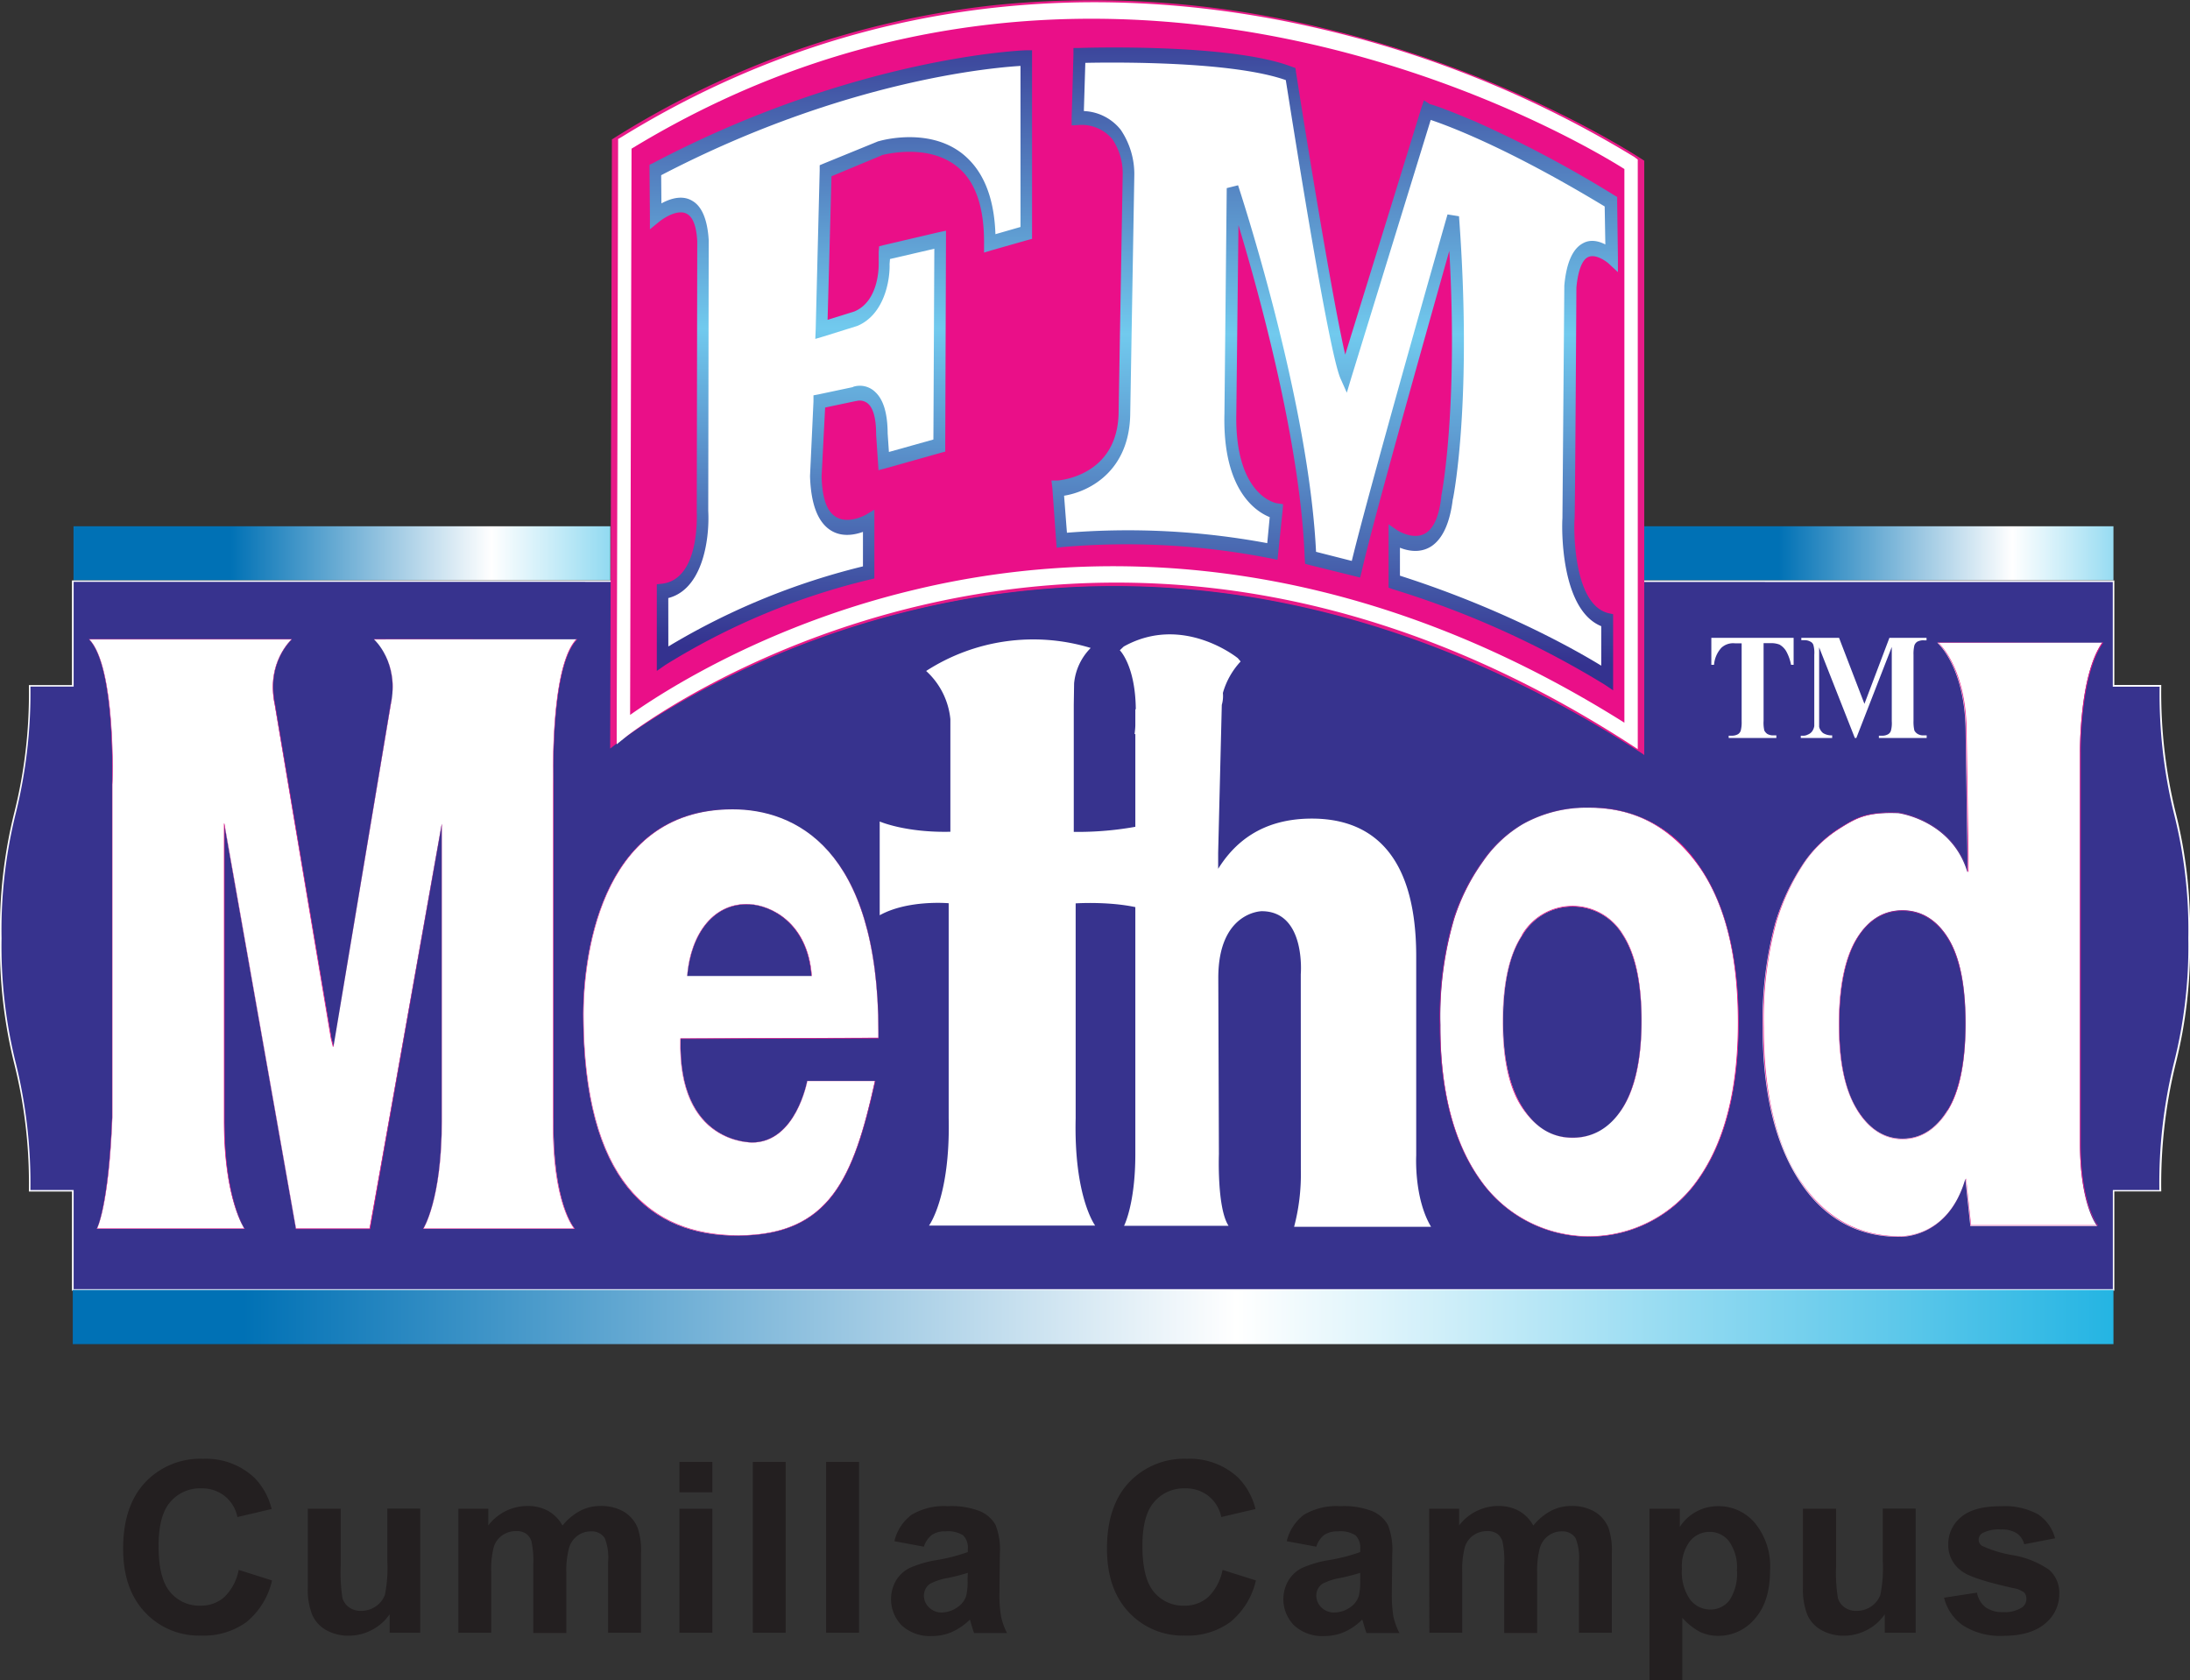 <svg xmlns="http://www.w3.org/2000/svg" xmlns:xlink="http://www.w3.org/1999/xlink" viewBox="0 0 324.43 248.9"><rect x="0" y="0" width="324.43" height="248.9" fill="#333333" stroke="none"/><defs><style>.cls-1{fill:#231f20;}.cls-2{fill:url(#linear-gradient);}.cls-3{fill:url(#linear-gradient-2);}.cls-4{fill:#37338e;}.cls-5{fill:#fdfdfe;}.cls-6{fill:#e81a88;}.cls-7{fill:#ea0f88;}.cls-13,.cls-8{fill:#fff;}.cls-9{fill:url(#linear-gradient-3);}.cls-10{fill:url(#linear-gradient-4);}.cls-11{fill:url(#linear-gradient-5);}.cls-12{fill:#e91688;}.cls-13{fill-rule:evenodd;}</style><linearGradient id="linear-gradient" x1="-9158.5" y1="1254.21" x2="-8938.06" y2="1254.21" gradientTransform="translate(3193.56 -427.11) scale(0.32 0.41)" gradientUnits="userSpaceOnUse"><stop offset="0.01" stop-color="#0071b5"/><stop offset="0.5" stop-color="#fff"/><stop offset="0.6" stop-color="#d0eff9"/><stop offset="0.83" stop-color="#5bc7ea"/><stop offset="1" stop-color="#00a8de"/></linearGradient><linearGradient id="linear-gradient-2" x1="-9875.77" y1="1254.21" x2="-9628.97" y2="1254.21" xlink:href="#linear-gradient"/><linearGradient id="linear-gradient-3" x1="-9810.63" y1="1331.85" x2="-9810.63" y2="1634.97" gradientTransform="translate(3196.22 -411.21) scale(0.31)" gradientUnits="userSpaceOnUse"><stop offset="0" stop-color="#34328f"/><stop offset="0.5" stop-color="#71caee"/><stop offset="0.66" stop-color="#5e9bd1"/><stop offset="1" stop-color="#34328f"/></linearGradient><linearGradient id="linear-gradient-4" x1="-9576.99" y1="1328.24" x2="-9576.99" y2="1644.16" xlink:href="#linear-gradient-3"/><linearGradient id="linear-gradient-5" x1="-9876.5" y1="1565.35" x2="-8938.21" y2="1565.35" gradientTransform="translate(3193.56 -440.24) scale(0.32 0.41)" xlink:href="#linear-gradient"/></defs><g id="Layer_2" data-name="Layer 2"><g id="Layer_1-2" data-name="Layer 1"><path class="cls-1" d="M35.36,232.59l4.94,1.56a11.17,11.17,0,0,1-3.79,6.17,10.77,10.77,0,0,1-6.73,2,10.9,10.9,0,0,1-8.3-3.45c-2.16-2.29-3.24-5.44-3.24-9.42q0-6.33,3.26-9.82a11.21,11.21,0,0,1,8.59-3.5,10.49,10.49,0,0,1,7.55,2.76,9.94,9.94,0,0,1,2.6,4.68l-5.07,1.19a5.31,5.31,0,0,0-1.88-3.11,5.39,5.39,0,0,0-3.47-1.14,5.77,5.77,0,0,0-4.58,2q-1.75,2-1.75,6.54c0,3.2.57,5.48,1.73,6.84a5.62,5.62,0,0,0,4.51,2,5.19,5.19,0,0,0,3.52-1.29A7.6,7.6,0,0,0,35.36,232.59Z"/><path class="cls-1" d="M57.72,241.9v-2.74a7.08,7.08,0,0,1-2.62,2.32,7.3,7.3,0,0,1-3.43.86,6.73,6.73,0,0,1-3.31-.81,4.82,4.82,0,0,1-2.11-2.29,10.2,10.2,0,0,1-.65-4.07V223.53h4.87V232a24.5,24.5,0,0,0,.26,4.76,2.59,2.59,0,0,0,1,1.39,2.9,2.9,0,0,0,1.77.51,3.76,3.76,0,0,0,2.19-.68,3.52,3.52,0,0,0,1.33-1.7,20,20,0,0,0,.36-5v-7.77h4.87V241.9Z"/><path class="cls-1" d="M67.9,223.53h4.44V226a7.3,7.3,0,0,1,5.76-2.88,6.33,6.33,0,0,1,3.09.72,5.61,5.61,0,0,1,2.14,2.18,8.57,8.57,0,0,1,2.61-2.18,6.48,6.48,0,0,1,3-.72,6.68,6.68,0,0,1,3.43.82,5,5,0,0,1,2.09,2.41,10.53,10.53,0,0,1,.5,3.8V241.9H90.09V231.4a7.84,7.84,0,0,0-.5-3.52,2.31,2.31,0,0,0-2.08-1,3.35,3.35,0,0,0-1.92.62,3.45,3.45,0,0,0-1.29,1.83,12.88,12.88,0,0,0-.4,3.79v8.82H79V231.84a14.11,14.11,0,0,0-.26-3.46,2.26,2.26,0,0,0-.81-1.16,2.57,2.57,0,0,0-1.48-.38,3.53,3.53,0,0,0-2,.6,3.33,3.33,0,0,0-1.3,1.75,13.39,13.39,0,0,0-.38,3.79v8.92H67.9Z"/><path class="cls-1" d="M100.65,221.09v-4.5h4.88v4.5Zm0,20.81V223.53h4.88V241.9Z"/><path class="cls-1" d="M111.52,241.9V216.59h4.87V241.9Z"/><path class="cls-1" d="M122.38,241.9V216.59h4.88V241.9Z"/><path class="cls-1" d="M136.87,229.15l-4.37-.81a6.81,6.81,0,0,1,2.55-3.92,9.37,9.37,0,0,1,5.37-1.27,11.55,11.55,0,0,1,4.82.77,4.85,4.85,0,0,1,2.24,2,10.07,10.07,0,0,1,.64,4.34l-.06,5.67a19,19,0,0,0,.24,3.56,9.91,9.91,0,0,0,.88,2.46h-4.87c-.13-.32-.28-.8-.46-1.43-.08-.29-.14-.48-.17-.57a9,9,0,0,1-2.64,1.83,7.42,7.42,0,0,1-3,.61,6.16,6.16,0,0,1-4.43-1.55,5.55,5.55,0,0,1-.87-6.68,4.84,4.84,0,0,1,2.07-1.88,16.22,16.22,0,0,1,3.86-1.13,26.29,26.29,0,0,0,4.7-1.2v-.48a2.51,2.51,0,0,0-.69-2,4.2,4.2,0,0,0-2.61-.59,3.45,3.45,0,0,0-2,.51A3.52,3.52,0,0,0,136.87,229.15Zm6.5,3.88a29.24,29.24,0,0,1-2.93.75,9.15,9.15,0,0,0-2.63.85,2.1,2.1,0,0,0-.94,1.74,2.41,2.41,0,0,0,.76,1.78,2.6,2.6,0,0,0,1.92.75A4.12,4.12,0,0,0,142,238a3.06,3.06,0,0,0,1.15-1.63,9.64,9.64,0,0,0,.19-2.39Z"/><path class="cls-1" d="M181.11,232.59l4.94,1.56a11.12,11.12,0,0,1-3.8,6.17,10.74,10.74,0,0,1-6.72,2,10.9,10.9,0,0,1-8.3-3.45c-2.16-2.29-3.24-5.44-3.24-9.42q0-6.33,3.26-9.82a11.21,11.21,0,0,1,8.59-3.5,10.49,10.49,0,0,1,7.55,2.76,10,10,0,0,1,2.6,4.68l-5.07,1.19a5.31,5.31,0,0,0-1.88-3.11,5.39,5.39,0,0,0-3.47-1.14,5.77,5.77,0,0,0-4.58,2q-1.76,2-1.75,6.54c0,3.2.57,5.48,1.73,6.84a5.62,5.62,0,0,0,4.51,2,5.19,5.19,0,0,0,3.52-1.29A7.6,7.6,0,0,0,181.11,232.59Z"/><path class="cls-1" d="M195,229.15l-4.38-.81a6.91,6.91,0,0,1,2.55-3.92,9.43,9.43,0,0,1,5.38-1.27,11.55,11.55,0,0,1,4.82.77,4.77,4.77,0,0,1,2.23,2,10,10,0,0,1,.65,4.34l-.06,5.67a20.14,20.14,0,0,0,.23,3.56,10.39,10.39,0,0,0,.89,2.46h-4.87c-.13-.32-.28-.8-.46-1.43a5,5,0,0,0-.18-.57,8.81,8.81,0,0,1-2.63,1.83,7.42,7.42,0,0,1-3,.61,6.16,6.16,0,0,1-4.43-1.55,5.51,5.51,0,0,1-.87-6.68,4.84,4.84,0,0,1,2.07-1.88,16.27,16.27,0,0,1,3.85-1.13,26.22,26.22,0,0,0,4.71-1.2v-.48a2.51,2.51,0,0,0-.69-2,4.2,4.2,0,0,0-2.61-.59,3.5,3.5,0,0,0-2,.51A3.57,3.57,0,0,0,195,229.15Zm6.5,3.88a30,30,0,0,1-2.93.75,9,9,0,0,0-2.63.85,2.07,2.07,0,0,0-.94,1.74,2.44,2.44,0,0,0,.75,1.78,2.64,2.64,0,0,0,1.93.75,4.14,4.14,0,0,0,2.48-.87,3.12,3.12,0,0,0,1.15-1.63,9.64,9.64,0,0,0,.19-2.39Z"/><path class="cls-1" d="M211.72,223.53h4.44V226a7.3,7.3,0,0,1,5.76-2.88,6.26,6.26,0,0,1,3.08.72,5.57,5.57,0,0,1,2.15,2.18,8.57,8.57,0,0,1,2.61-2.18,6.48,6.48,0,0,1,3-.72,6.68,6.68,0,0,1,3.43.82,5,5,0,0,1,2.09,2.41,10.53,10.53,0,0,1,.5,3.8V241.9h-4.87V231.4a7.84,7.84,0,0,0-.5-3.52,2.31,2.31,0,0,0-2.08-1,3.35,3.35,0,0,0-1.92.62,3.45,3.45,0,0,0-1.29,1.83,12.88,12.88,0,0,0-.4,3.79v8.82h-4.88V231.84a13.6,13.6,0,0,0-.26-3.46,2.19,2.19,0,0,0-.8-1.16,2.57,2.57,0,0,0-1.48-.38,3.58,3.58,0,0,0-2,.6,3.36,3.36,0,0,0-1.29,1.75,12.94,12.94,0,0,0-.39,3.79v8.92h-4.87Z"/><path class="cls-1" d="M244.35,223.53h4.5v2.69a6.64,6.64,0,0,1,2.38-2.23,6.74,6.74,0,0,1,3.34-.84,7,7,0,0,1,5.42,2.51,10.12,10.12,0,0,1,2.23,7c0,3.07-.74,5.45-2.24,7.15a7,7,0,0,1-5.42,2.55,6.2,6.2,0,0,1-2.75-.6,9.6,9.6,0,0,1-2.59-2.07v9.23h-4.87Zm4.81,8.88a7.14,7.14,0,0,0,1.22,4.58,3.75,3.75,0,0,0,3,1.47,3.52,3.52,0,0,0,2.81-1.35,7.08,7.08,0,0,0,1.12-4.46,6.63,6.63,0,0,0-1.16-4.28,3.55,3.55,0,0,0-2.86-1.41,3.69,3.69,0,0,0-2.94,1.38A6.14,6.14,0,0,0,249.16,232.41Z"/><path class="cls-1" d="M279.21,241.9v-2.74a7,7,0,0,1-2.62,2.32,7.27,7.27,0,0,1-3.43.86,6.67,6.67,0,0,1-3.3-.81,4.84,4.84,0,0,1-2.12-2.29,10.38,10.38,0,0,1-.65-4.07V223.53H272V232a23.33,23.33,0,0,0,.27,4.76,2.52,2.52,0,0,0,1,1.39,2.92,2.92,0,0,0,1.77.51,3.77,3.77,0,0,0,2.2-.68,3.55,3.55,0,0,0,1.32-1.7,20,20,0,0,0,.36-5v-7.77h4.87V241.9Z"/><path class="cls-1" d="M288,236.71l4.87-.75a3.57,3.57,0,0,0,1.25,2.15,4.18,4.18,0,0,0,2.63.73,4.68,4.68,0,0,0,2.81-.7,1.54,1.54,0,0,0,.63-1.3,1.28,1.28,0,0,0-.35-.92,3.76,3.76,0,0,0-1.62-.64c-3.9-.87-6.38-1.66-7.42-2.38a4.72,4.72,0,0,1-2.18-4.12,5.12,5.12,0,0,1,1.88-4q1.89-1.62,5.83-1.62a10.34,10.34,0,0,1,5.59,1.2,6.12,6.12,0,0,1,2.52,3.55l-4.57.88a2.77,2.77,0,0,0-1.11-1.63,4.17,4.17,0,0,0-2.34-.56,5.2,5.2,0,0,0-2.74.54,1.15,1.15,0,0,0-.56,1,1.08,1.08,0,0,0,.49.88,17.46,17.46,0,0,0,4.53,1.38,13.48,13.48,0,0,1,5.4,2.16,4.51,4.51,0,0,1,1.52,3.63,5.56,5.56,0,0,1-2.1,4.35q-2.1,1.81-6.21,1.82a10.25,10.25,0,0,1-5.9-1.51A7,7,0,0,1,288,236.71Z"/><polyline class="cls-2" points="242.07 77.97 313.09 77.97 313.09 85.97 242.07 85.97"/><polyline class="cls-3" points="10.89 77.97 90.41 77.97 90.41 85.97 10.89 85.97"/><path class="cls-4" d="M324.33,139c0-18.67-4.29-18.67-4.29-37.39h-7V86.08H10.78V101.6H4.39C4.39,120.32.13,120.32.13,139s4.26,18.71,4.26,37.42h6.39v14.71H313.09V176.41h7C320,157.7,324.33,157.7,324.33,139Z"/><path class="cls-5" d="M313.09,86H10.66v15.5H4.28v.13a72.51,72.51,0,0,1-2.14,18.67A71.89,71.89,0,0,0,0,139a72.07,72.07,0,0,0,2.14,18.72,72.66,72.66,0,0,1,2.14,18.7v.11h6.38v14.69H313.22V176.52h6.95v-.11a74.84,74.84,0,0,1,2.11-18.7A70.67,70.67,0,0,0,324.43,139a70.49,70.49,0,0,0-2.15-18.72,74.69,74.69,0,0,1-2.11-18.67v-.13h-6.95V86Zm-.1.23v15.51h6.94A74.17,74.17,0,0,0,322,120.32,70.32,70.32,0,0,1,324.18,139,70.38,70.38,0,0,1,322,157.66a74.35,74.35,0,0,0-2.11,18.65H313V191H10.91V176.31H4.51a74.62,74.62,0,0,0-2.13-18.65A71.58,71.58,0,0,1,.23,139a71.52,71.52,0,0,1,2.15-18.67,74.44,74.44,0,0,0,2.13-18.61h6.4V86.2Z"/><path class="cls-6" d="M90.5,110.69s67.69-54.5,153,1V23.84S168-27.39,90.74,20.7Z"/><path class="cls-6" d="M147.17.78A133.21,133.21,0,0,0,90.71,20.62l-.06,0-.26,90.28.23-.16c.12-.15,17.17-13.71,44.45-20.31a126.54,126.54,0,0,1,48.53-2.24c20.24,3,40.37,10.91,59.83,23.55l.15.14V23.81l0,0c-.19-.12-19.21-12.9-47.47-19.62A143.63,143.63,0,0,0,147.17.78Zm0,.23A142.94,142.94,0,0,1,196,4.36c27.6,6.55,46.4,18.91,47.34,19.55v87.57C223.94,98.89,203.87,91,183.6,88A126,126,0,0,0,135,90.28c-25.68,6.23-42.36,18.65-44.32,20.17,0-.48.22-89.56.22-89.71A133.74,133.74,0,0,1,147.19,1Z"/><path class="cls-7" d="M92.37,108.05s66-52.55,149.29,1V24.34s-73.7-49.4-149.09-3Z"/><path class="cls-8" d="M92.87,109.05h0c.69-.53,66.59-51.54,148.31,1l1.44.94V23.64l-.49-.37a158,158,0,0,0-46.55-19c-25.6-6-64.28-8.13-103.45,16l-.56.33v.74l-.21,86.74v2.19ZM93,22.37c74-45.54,147.43,2.51,148.15,3l-.51-1.05V109L242.1,108c-43.26-27.8-81.77-26.58-106.51-20.65C108.81,93.7,92,106.91,91.81,107.05l1.53,1,.22-86.74Z"/><path class="cls-8" d="M98.12,97.53a102.12,102.12,0,0,1,30.55-12.74V77.26s-7.57,4.45-7.82-6.7l.57-11.11,5.18-1.14s4.07-1.48,4.07,6l.29,4,8.2-2.31.11-30.5-8.22,1.89L131,39s.19,6.33-4.2,8.19l-5.1,1.58.62-23.51L130.37,22s16.4-4.83,16.25,14.12L152,34.54V8.6s-24.67.73-54.88,16.61l0,6.8s6.42-5.43,7,3.69L104,75.75s.63,11.15-6,11.91Z"/><path class="cls-9" d="M98.55,98.53h0a102.5,102.5,0,0,1,30.28-12.66l.7-.17V75.51l-1.25.75s-2.81,1.61-4.71.14c-1.2-.91-1.78-2.87-1.86-5.85v.07l.57-11.1-.71,1,5.21-1.1,0,0h.07a1.87,1.87,0,0,1,1.79.43c.75.7,1.15,2.24,1.15,4.46v.09l.27,4,.08,1.26,1-.26,8.2-2.31.69-.18V66l.11-30.53V34.18l-1,.21-8.24,1.93-.66.17-.07.84,0,1.64v.12c0,.2.12,5.5-3.61,7.06l0,0-5,1.56,1,1.14.64-23.49-.61,1L130.66,23l-.09,0c.09,0,7.56-2.15,12,2.39,2.17,2.23,3.23,5.8,3.21,10.62v1.41l1.05-.32,5.38-1.53.68-.18v-.89l0-25.94V7.45l-.9,0c-.23,0-25.2.9-55.22,16.7l-.55.26v.76l.06,6.8v2l1.35-1.1c.73-.6,2.9-2,4.22-1.13.82.49,1.33,1.85,1.44,4v-.1l-.07,40.06v.11c0,.4.5,10-5.14,10.67l-.78.08v1l0,9.89V99.4Zm-.4-9.77c5.91-.67,7-8.83,6.77-13.06v0l.07-40v-.12c-.18-3-1-5-2.41-5.81-2.51-1.56-5.81,1.16-6,1.28L98,32l-.06-6.77-.51,1C127.49,10.43,151.74,9.73,152,9.73l-.82-1.13V34.54l.65-1.1L146.41,35l1.07,1.11c.06-5.55-1.25-9.71-3.88-12.4-5-5.19-13.08-2.9-13.41-2.79h-.06L122,24.24l-.57.24v.78l-.59,23.49-.06,1.46,1.12-.33L127,48.29l0,0h0c4-1.67,4.89-6.79,4.78-9.29v.17l.13-1.64-.73,1,8.24-1.91-1-1.11L138.27,66l.71-1.08-8.21,2.3,1,1-.27-4v.12c0-3-.59-5.09-1.82-6.24a3.25,3.25,0,0,0-3.36-.77l.13,0-5.24,1.11-.7.13,0,.9L120,70.5v.11c.13,3.78,1,6.36,2.68,7.69,2.69,2.13,6.21,0,6.36,0l-1.2-1v7.53l.71-1.09A103.6,103.6,0,0,0,97.73,96.56l1.28,1L99,87.63Z"/><path class="cls-8" d="M194.08,82.69c-.88-23-11.49-54.78-11.49-54.78l-.35,33.38c-.32,13.38,6.8,14.46,6.8,14.46l-.57,6a110.27,110.27,0,0,0-31.22-1.7l-.53-7.71a10.68,10.68,0,0,0,9.84-11l.6-35.64s.27-8.53-7.55-8.29l.31-9.27s22.32-.73,31.27,2.75c0,0,6.37,41,8.11,44.68l12.08-39.2s9.28,2.54,27.2,13.44l.13,8.23s-5.24-4.91-6.14,4.34l-.26,34.42s-.57,13.45,5.77,15v8.55S225.86,92.3,206.55,86.2V79.51s6.65,4.57,7.83-5.8c0,0,2.86-14.43.85-41.58,0,0-12.37,43.38-14.41,52.27Z"/><path class="cls-10" d="M195,82.65c-.89-23-11.5-54.86-11.59-55.2l-1.68.42-.34,33.42c-.36,14.2,7.5,15.59,7.57,15.59l-.77-1.24-.57,6,1-1A112.77,112.77,0,0,0,157.2,79l.94,1-.59-7.66-.82,1.21c3.6-.24,10.46-3,10.7-12,0,0,.61-35.64.61-35.64a11.72,11.72,0,0,0-2-6.66,7.31,7.31,0,0,0-6.4-2.77l.89,1.14.28-9.26L160,9.33c.22,0,22.24-.69,31,2.73l-.63-.88c.69,4.24,6.43,41.25,8.26,45l.89,2,.63-2.11,12.08-39.22-1,.68c.06.05,9.41,2.66,27,13.37l-.52-1,.14,8.2,1.4-.92c-.14-.08-2.61-2.37-4.78-1.12-1.51.81-2.44,2.94-2.73,6.27v.11l-.28,34.39c-.07.53-.55,14.41,6.51,16.19l-.76-1.13v8.55l1.28-1c-.11-.1-12.54-8.31-31.77-14.36l.67,1.08V79.51l-1.23,1c.09.08,3.19,2.14,5.86.44,1.72-1.13,2.79-3.53,3.21-7.07l0,.1c.13-.59,2.92-14.92.91-41.94l-1.7-.27c-.52,1.77-12.41,43.5-14.41,52.3l1-.77-6.72-1.71Zm6.71,2.07C203.64,76,215.91,33,216,32.53l-1.62-.28c2,26.56-.81,41.05-.86,41.19l0,.06v.06c-.3,2.81-1.08,4.63-2.27,5.4-1.81,1.19-4.27-.4-4.29-.42l-1.25-.86v9.39l.64.23a136.86,136.86,0,0,1,31.38,14.14l1.24.84V91l-.71-.16c-5.52-1.37-5.07-13.78-5-13.93s.27-34.42.27-34.42v.12c.15-1.68.59-3.89,1.65-4.48s2.59.45,3.11.9l1.39,1.29,0-2.22-.11-8.22,0-.7-.49-.29A173.7,173.7,0,0,0,218.54,18c-2.39-1-4.16-1.71-5.2-2.08-.62-.22-1.06-.37-1.32-.44l-.35-.09s.15.05.09,0l-.82-.53L210.56,16l-12.1,39.2L200,55.1c-1.21-2.64-5.43-28-8-44.35l-.09-.67-.54-.19c-9-3.48-30.62-2.82-31.51-2.78l-.84,0,0,1-.26,9.29,0,1.18.93-.05a5.9,5.9,0,0,1,5.11,2.11,9,9,0,0,1,1.52,5s-.61,35.65-.61,35.65c-.25,9.22-8.7,9.86-9,9.9l-.95,0,.14,1.14.55,7.72.09,1.1.85-.1a110.44,110.44,0,0,1,31,1.71l.86.18.12-1.14.62-6,.09-1.1-.86-.13c-.28,0-6.33-1.23-6.07-13.34l.38-33.42-1.66.41c.08.33,10.59,31.89,11.41,54.45l.06.86.66.18,6.75,1.67.74.19Z"/><rect class="cls-11" x="10.78" y="191.12" width="302.31" height="8.02"/><path class="cls-8" d="M101.8,144.6c.57-6.38,4-10.89,9.25-10.62,3.17.15,8.63,2.76,9.18,10.62Zm-1,9.27,29.33-.1v-.86c0-27.42-12.54-33-21.6-33-20.22,0-22.13,23.11-22.13,30.33,0,24.7,9.95,32.9,22.94,32.82,13.61-.07,17.08-8.49,20.28-22.91H119.58s-1.65,9.12-8.18,9.12C111.4,169.22,100.38,169.6,100.83,153.87Z"/><path class="cls-12" d="M101.79,144.59v0h18.48v0c-.59-8.1-6.3-10.49-9.22-10.64C106,133.68,102.37,137.89,101.79,144.59Zm9.26-10.6c2.89.14,8.56,2.55,9.16,10.6h-18.4C102.45,137.92,106,133.75,111.05,134Z"/><path class="cls-12" d="M86.4,150.19c0,13.34,2.92,22.73,8.71,28,3.65,3.25,8.44,4.9,14.26,4.87,6.47,0,10.94-1.94,14.06-6.07,2.94-3.88,4.64-9.53,6.26-16.85v0H119.58v0c0,.09-1.74,9.1-8.18,9.1a10.09,10.09,0,0,1-6.4-2.55c-2.77-2.48-4.17-6.43-4.17-11.83,0-.3,0-.61,0-.92l29.33-.09v-.9c0-12.26-2.48-21.28-7.39-26.83a18.58,18.58,0,0,0-14.24-6.27C87.46,119.81,86.4,145.11,86.4,150.19Zm8.77,27.91c-5.79-5.18-8.71-14.59-8.71-27.91,0-5.05,1.06-30.33,22.1-30.33a18.53,18.53,0,0,1,14.19,6.25c4.88,5.56,7.38,14.57,7.38,26.8v.84l-29.35.1v1c0,5.4,1.4,9.4,4.17,11.87a10.22,10.22,0,0,0,6.45,2.55h0c6.35,0,8.12-8.66,8.21-9.11h10c-1.59,7.3-3.3,12.93-6.23,16.79-3.11,4.11-7.54,6.05-14,6.06C103.57,183,98.79,181.37,95.17,178.1Z"/><path class="cls-8" d="M49.4,155.09l8.48-50.68c1.35-6.28-2.48-9.69-2.48-9.69H85.45C81.39,98.84,82,116.24,82,116.24V165.6c-.19,12.88,3.15,16.46,3.15,16.46H62.7s2.74-4.23,2.74-15.89V122.05l-10.67,60H43.84l-10.62-60v44.12c0,11.66,3,15.89,3,15.89H14.35s1.74-3.15,2.27-16.46V116.24s.59-17.4-3.41-21.52h30s-3.83,3.41-2.5,9.69l8.36,49.42Z"/><path class="cls-12" d="M85.45,94.7H55.31l.08,0a10.07,10.07,0,0,1,2.78,7.07,12,12,0,0,1-.32,2.6s-8.41,50.23-8.45,50.53c-.07-.24-.3-1.11-.3-1.11l-8.33-49.42a12.41,12.41,0,0,1-.28-2.57,10,10,0,0,1,2.77-7.1l.06,0H13.11l.05,0c4,4.06,3.44,21.34,3.44,21.5V165.6c-.55,13.15-2.25,16.44-2.27,16.46l-.06,0h22l0,0c0-.07-3-4.38-3-15.89V122.39c.13.68,10.57,59.71,10.57,59.71h11l10.59-59.71v43.78c0,11.51-2.71,15.82-2.76,15.89v0H85.16l0,0S81.8,178.34,82,165.6V116.24c0-.16-.52-17.44,3.48-21.5l0,0Zm-.07,0c-3.13,3.28-3.46,14.71-3.46,19.44,0,1.25,0,2,0,2.06v50.52c0,11.13,2.78,14.85,3.11,15.28H62.74c.24-.41,2.72-4.86,2.72-15.87V122.05h0S54.77,182,54.74,182H43.85s-10.61-60-10.61-60h-.07v44.12c0,11,2.77,15.44,3.06,15.87H14.39c.19-.41,1.76-4,2.26-16.44V116.24s.06-.85.06-2.16c0-4.79-.36-16.06-3.46-19.34H43.17a10.12,10.12,0,0,0-2.75,7.1,12.68,12.68,0,0,0,.28,2.57L49,153.83l.31,1.26h.06l8.51-50.68a11.74,11.74,0,0,0,.26-2.6,10.1,10.1,0,0,0-2.7-7.07Z"/><path class="cls-8" d="M225.52,138.57a8.64,8.64,0,0,1,14.86-.08c1.85,2.83,2.8,7.07,2.8,12.76s-1,10.11-2.86,13-4.35,4.31-7.36,4.31-5.44-1.44-7.35-4.38-2.94-7.16-2.94-12.79S223.6,141.42,225.52,138.57Zm-6.21,36.26a19.67,19.67,0,0,0,32.21,0q6-8.42,6-23.3c0-10-2-17.84-6-23.45s-9.4-8.41-16.11-8.41a19.29,19.29,0,0,0-9.82,2.44,18.66,18.66,0,0,0-5.89,5.53,30.28,30.28,0,0,0-4.24,8.4,51,51,0,0,0-2.07,15.79C213.34,161.58,215.35,169.28,219.31,174.83Z"/><path class="cls-12" d="M225.47,138.56h0c-1.87,2.83-2.86,7.14-2.86,12.82s1,10,2.95,12.84,4.44,4.36,7.4,4.36,5.49-1.47,7.36-4.34,2.86-7.23,2.86-13-.9-9.94-2.75-12.8a8.71,8.71,0,0,0-15,.11Zm7.49-4.23a8.56,8.56,0,0,1,7.42,4.16c1.84,2.83,2.77,7.12,2.77,12.76s-1,10.11-2.86,13-4.35,4.31-7.33,4.31-5.44-1.48-7.32-4.36-3-7.18-3-12.79,1-10,2.86-12.78h0A8.51,8.51,0,0,1,233,134.33Z"/><path class="cls-12" d="M225.54,122.05a19.06,19.06,0,0,0-5.93,5.54,31.65,31.65,0,0,0-4.26,8.43,52.19,52.19,0,0,0-2.06,15.79c0,9.73,2,17.47,6,23.05h0a19.73,19.73,0,0,0,32.28-.05c4-5.59,6-13.44,6-23.3s-2-17.89-6-23.45a19.07,19.07,0,0,0-16.16-8.44A19.43,19.43,0,0,0,225.54,122.05Zm-12.18,29.76A51.8,51.8,0,0,1,215.43,136a31.4,31.4,0,0,1,4.23-8.4,19.1,19.1,0,0,1,5.88-5.53,19.65,19.65,0,0,1,9.82-2.44c6.63,0,12,2.85,16.09,8.41s6,13.48,6,23.45-2,17.71-5.94,23.26a19.66,19.66,0,0,1-32.19.06C215.36,169.28,213.36,161.53,213.36,151.81Z"/><path class="cls-8" d="M308.14,169.43v-58s-.15-11.32,3.3-16.21H287s4,3.45,4.18,12.71l.28,18.69v2.62c-2.31-7.73-10.23-8.76-10.23-8.76-4.94-.19-6.37.8-8.94,2.41a17.74,17.74,0,0,0-5.4,5.45,33.4,33.4,0,0,0-3.88,8.33,55.53,55.53,0,0,0-1.89,15.58c0,9.64,1.86,17.21,5.46,22.73s8.58,8.26,14.74,8.26c0,0,7.23.43,9.83-8.59l.74,7h18.79S308.14,178.69,308.14,169.43Zm-19.6-5c-1.73,2.84-4,4.27-6.7,4.27s-4.95-1.43-6.73-4.32-2.65-7.05-2.65-12.62.91-9.86,2.59-12.68,4-4.22,6.79-4.22,5.09,1.4,6.8,4.18,2.55,7,2.55,12.6S290.31,161.64,288.54,164.48Z"/><path class="cls-12" d="M311.44,95.17H287l.06,0c0,.05,4,3.54,4.17,12.7l.28,18.69V129c-2.34-7.49-10.13-8.61-10.2-8.61-4.82-.18-6.31.74-8.78,2.28l-.22.13a18.24,18.24,0,0,0-5.36,5.48,33.63,33.63,0,0,0-3.89,8.33,56.86,56.86,0,0,0-1.88,15.58c0,9.59,1.86,17.21,5.48,22.75s8.58,8.26,14.74,8.26c.09,0,7.18.33,9.83-8.47l.71,6.84h18.89l0,0s-2.58-3-2.58-12.14v-58c0-.09-.13-11.36,3.32-16.2v0Zm0,0c-3.21,4.59-3.31,14.75-3.31,16.06v58.15c0,8.55,2.27,11.7,2.58,12.14H292c0-.06-.74-6.94-.74-6.94h0c-2.6,8.9-9.74,8.57-9.83,8.57-6.16,0-11.09-2.77-14.74-8.24s-5.4-13.17-5.4-22.73a55.11,55.11,0,0,1,1.87-15.58,33.16,33.16,0,0,1,3.85-8.33,17.7,17.7,0,0,1,5.4-5.44l.18-.13c2.47-1.51,4-2.43,8.69-2.27.13,0,8,1.14,10.26,8.75h.08V126.6l-.29-18.69c-.16-8.63-3.69-12.23-4.16-12.69Z"/><path class="cls-12" d="M275,139.13c-1.71,2.8-2.59,7.06-2.59,12.68s.94,9.79,2.68,12.62,4,4.35,6.73,4.35,5-1.45,6.75-4.27,2.6-7.17,2.6-12.82-.84-9.84-2.53-12.61-4-4.18-6.82-4.18S276.76,136.31,275,139.13Zm.13,25.3c-1.77-2.85-2.66-7.09-2.66-12.62s.88-9.86,2.59-12.66,4-4.19,6.76-4.19,5.09,1.39,6.77,4.15,2.55,7,2.55,12.58-.9,9.95-2.62,12.79h0c-1.73,2.83-4,4.25-6.7,4.25S276.9,167.29,275.15,164.43Z"/><path class="cls-8" d="M192.71,173.39a30.53,30.53,0,0,1-1,8.37H212c-2.55-4.28-2.2-10.56-2.2-10.56V141.69c0-16.7-8.05-20.41-15.46-20.41-7.6,0-11.58,3.76-13.88,7.44v-2.37l.54-21.92a4.7,4.7,0,0,0,.16-1.76A11.4,11.4,0,0,1,183.79,98l-.42-.49s-8.12-6.62-16.9-1.72l-.58.55s2.32,2.27,2.37,8.8l-.07-.11v2.38c0,.44-.06.88-.11,1.35l.11,0V171c0,7.38-1.67,10.61-1.67,10.61H182c-1.73-2.64-1.43-10.61-1.43-10.61l-.09-26.12c0-9.81,6.43-9.88,6.43-9.88,6.58,0,5.79,9.33,5.79,9.33Z"/><path class="cls-8" d="M159.35,133.84s8.18-.55,12.37,1.78V121.73a48.6,48.6,0,0,1-12.65,1.52V104.43l.05-3.19A8.55,8.55,0,0,1,161.58,96a29.26,29.26,0,0,0-24.38,3.41,11.12,11.12,0,0,1,3.59,7.14v16.68c-6.67.15-10.47-1.52-10.47-1.52v13.89c4.2-2.33,10.22-1.78,10.22-1.78v31.85c.25,11.67-2.92,15.91-2.92,15.91h24.62s-3.17-4.24-2.89-15.91Z"/><path class="cls-13" d="M265.71,94.5v4h-.38a6.73,6.73,0,0,0-.71-2,2.74,2.74,0,0,0-1-1,3.37,3.37,0,0,0-1.36-.21h-1V106.8a5.05,5.05,0,0,0,.11,1.43,1.52,1.52,0,0,0,.43.5,1.72,1.72,0,0,0,.94.22h.41v.39h-7.06V109h.44a1.85,1.85,0,0,0,.95-.23,1,1,0,0,0,.4-.53,5,5,0,0,0,.13-1.39V95.31h-1a2.56,2.56,0,0,0-2,.66,4.23,4.23,0,0,0-1.09,2.53h-.4v-4Z"/><path class="cls-13" d="M276.2,104.28l3.7-9.78h5.5v.37H285a1.83,1.83,0,0,0-1,.22,1.12,1.12,0,0,0-.4.53,5.3,5.3,0,0,0-.13,1.4v9.78a5.6,5.6,0,0,0,.13,1.43,1.37,1.37,0,0,0,.47.5,1.58,1.58,0,0,0,.9.22h.45v.39h-7.08V109h.47a1.73,1.73,0,0,0,.92-.23.93.93,0,0,0,.4-.53,4.37,4.37,0,0,0,.12-1.39v-11L275,109.34h-.22l-5.29-13.43v10.45c0,.73,0,1.19,0,1.33a1.76,1.76,0,0,0,.57.91,2.38,2.38,0,0,0,1.36.35v.39h-4.65V109H267a1.47,1.47,0,0,0,.82-.17,1.38,1.38,0,0,0,.62-.46,1.86,1.86,0,0,0,.33-.8V97a4.27,4.27,0,0,0-.13-1.43.82.82,0,0,0-.43-.5,1.71,1.71,0,0,0-.93-.22h-.43V94.5h5.59Z"/></g></g></svg>